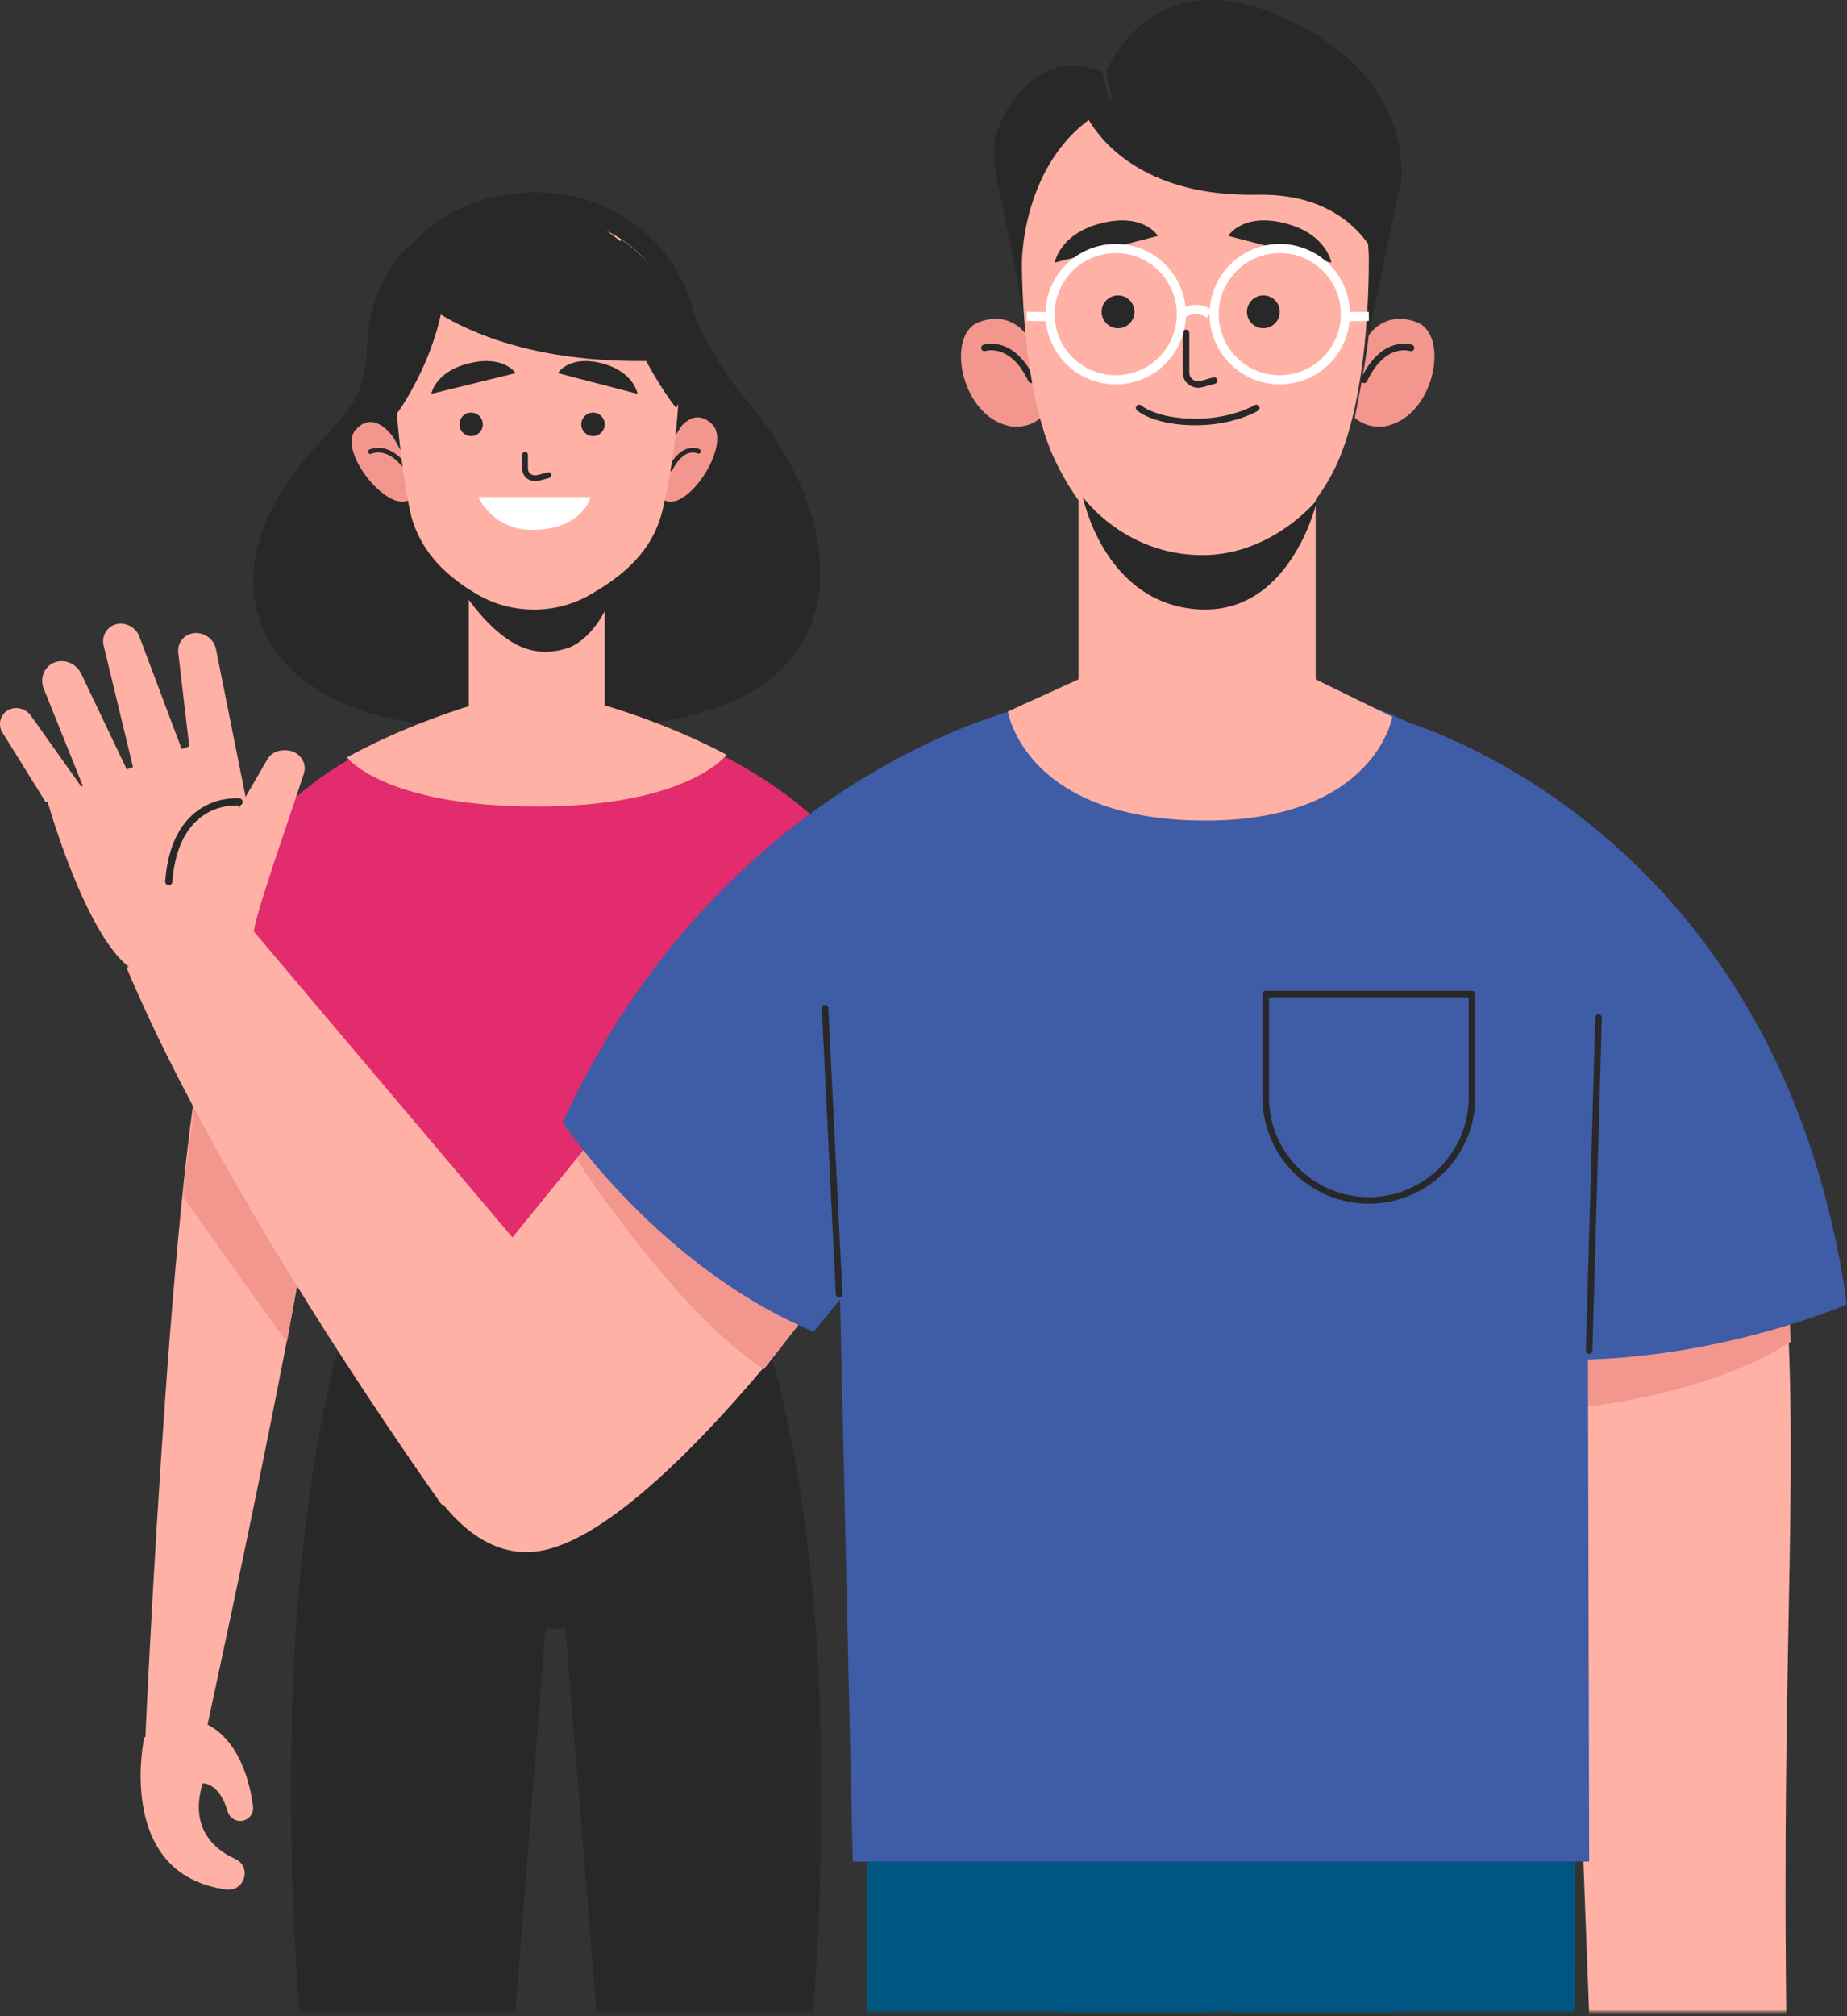<?xml version="1.0" encoding="UTF-8"?>
<svg width="394px" height="430px" viewBox="0 0 394 430" version="1.1" xmlns="http://www.w3.org/2000/svg" xmlns:xlink="http://www.w3.org/1999/xlink">
    <rect x="0" y="0" width="394" height="430" fill="#333333" stroke="none"/>
    <!-- Generator: Sketch 63.1 (92452) - https://sketch.com -->
    <title>ilustra-trabalhe-conosco</title>
    <desc>Created with Sketch.</desc>
    <defs>
        <polygon id="path-1" points="0.023 0.295 113.27 0.295 113.27 156.124 0.023 156.124"></polygon>
        <polygon id="path-3" points="0 434 398 434 398 0 0 0"></polygon>
    </defs>
    <g id="Page-1" stroke="none" stroke-width="1" fill="none" fill-rule="evenodd">
        <g id="Desktop-HD" transform="translate(-919, -2561)">
            <g id="ilustra-trabalhe-conosco" transform="translate(915, 2556)">
                <g id="Group-3" transform="translate(66, 278)">
                    <mask id="mask-2" fill="white">
                        <use xlink:href="#path-1"></use>
                    </mask>
                    <g id="Clip-2"></g>
                    <path d="M100.604,10.454 L59.821,5.029 L60.193,0.295 L12.492,6.641 C12.492,6.641 -13.542,76.356 9.627,221.293 L42.802,221.293 L54.368,74.328 L58.608,74.328 L70.547,221.293 L103.724,221.293 C126.893,76.356 100.604,10.454 100.604,10.454" id="Fill-1" fill="#282828" mask="url(#mask-2)"></path>
                </g>
                <path d="M163.433,90.58 C157.906,84.112 153.48,76.565 149.719,65.975 C145.681,54.607 132.461,59.227 132.461,59.227 C132.461,59.227 121.445,45.127 104.867,50.039 C88.289,54.949 82.529,66.687 82.192,80.64 C81.853,94.593 70.822,96.774 62.327,112.917 C47.33,141.413 72.579,165.416 118.54,158.757 L118.601,158.313 C123.128,159.681 128.674,160.277 135.446,159.878 C190.661,156.617 185.332,116.212 163.433,90.58" id="Fill-4" fill="#282828"></path>
                <path d="M145.255,111.316 C149.94,115.427 160.417,99.836 155.89,95.458 C151.363,91.082 147.908,97.949 147.908,97.949 L145.887,102.603 L144.363,108.906 L144,110.556 L145.255,111.316 Z" id="Fill-6" fill="#F3978E"></path>
                <path d="M153,101.248 C153,101.248 149.823,99.559 147,105" id="Stroke-8" stroke="#282828" stroke-width="0.993" stroke-linecap="round" stroke-linejoin="round"></path>
                <path d="M91.82,111.184 C87.519,115.539 75.74,101.268 79.861,96.667 C83.981,92.067 88.014,98.445 88.014,98.445 L90.43,102.792 L92.496,108.777 L93,110.348 L91.82,111.184 Z" id="Fill-10" fill="#F3978E"></path>
                <path d="M83,101.326 C83,101.326 86.412,99.623 90,104" id="Stroke-12" stroke="#282828" stroke-width="0.993" stroke-linecap="round" stroke-linejoin="round"></path>
                <path d="M153,80.623 C153,101.228 137.33,111 118,111 C98.67,111 83,101.228 83,80.623 C83,60.018 98.67,46 118,46 C137.33,46 153,60.018 153,80.623" id="Fill-14" fill="#282828"></path>
                <mask id="mask-4" fill="white">
                    <use xlink:href="#path-3"></use>
                </mask>
                <g id="Clip-17"></g>
                <polygon id="Fill-16" fill="#FFB1A5" mask="url(#mask-4)" points="104 164 133 164 133 127 104 127"></polygon>
                <path d="M99,125 C99,125 107.139,141.099 117.152,143.612 C119.827,144.284 122.684,144.054 125.263,143.147 C129.032,141.823 133.811,136.254 134.623,130.093 L135,126.573 C135,126.573 117.182,136.187 99,125" id="Fill-18" fill="#282828" mask="url(#mask-4)"></path>
                <path d="M148.978,82.312 C148.978,94.958 147.176,105.871 145.379,113.616 C143.618,121.199 138.664,126.498 131.663,130.763 L130.388,131.54 C122.981,136.054 113.41,136.158 105.888,131.81 C98.304,127.423 92.993,121.64 91.359,113.504 C88.386,98.703 88.061,82.312 88.061,82.312 C88.061,82.312 85.233,50.388 118.085,51.009 C150.937,51.628 148.978,82.312 148.978,82.312" id="Fill-19" fill="#FFB1A5" mask="url(#mask-4)"></path>
                <path d="M116,102 L116,104.905 C116,105.194 116.056,105.471 116.157,105.726 C116.559,106.722 117.713,107.198 118.757,106.923 L121,106.331" id="Stroke-20" stroke="#282828" stroke-width="1.23" stroke-linecap="round" stroke-linejoin="round" mask="url(#mask-4)"></path>
                <path d="M123,84.577 L140,89 C140,89 139.228,84.198 132.272,82.452 C125.317,80.707 123,84.577 123,84.577" id="Fill-21" fill="#282828" mask="url(#mask-4)"></path>
                <path d="M114,84.577 L96,89 C96,89 96.817,84.198 104.181,82.452 C111.545,80.707 114,84.577 114,84.577" id="Fill-22" fill="#282828" mask="url(#mask-4)"></path>
                <path d="M107,95.5 C107,96.881 105.881,98 104.5,98 C103.119,98 102,96.881 102,95.5 C102,94.119 103.119,93 104.5,93 C105.881,93 107,94.119 107,95.5" id="Fill-23" fill="#282828" mask="url(#mask-4)"></path>
                <path d="M133,95.5 C133,96.881 131.881,98 130.5,98 C129.12,98 128,96.881 128,95.5 C128,94.119 129.12,93 130.5,93 C131.881,93 133,94.119 133,95.5" id="Fill-24" fill="#282828" mask="url(#mask-4)"></path>
                <path d="M106,111 L130,111 C130,111 128.306,118 117.423,118 C109.135,118 106,111 106,111" id="Fill-25" fill="#FFFFFF" mask="url(#mask-4)"></path>
                <path d="M88.826,93 C88.826,93 101.482,75.613 98.563,58 C98.563,58 89.169,62.805 86.723,75.203 C84.276,87.601 88.826,93 88.826,93" id="Fill-26" fill="#282828" mask="url(#mask-4)"></path>
                <path d="M148.228,92 C148.228,92 133.451,73.81 136.385,56 C136.385,56 146.635,62.053 149.094,74.588 C151.552,87.126 148.228,92 148.228,92" id="Fill-27" fill="#282828" mask="url(#mask-4)"></path>
                <path d="M89,64.737 C89,64.737 104.018,84.798 150,81.669 C150,81.669 144.747,53.061 122.463,50.203 C122.463,50.203 96.733,47.15 89,64.737" id="Fill-28" fill="#282828" mask="url(#mask-4)"></path>
                <path d="M47.448,376.995 C46.787,378.042 85.315,208.465 73.876,211.029 C72.834,211.262 52.799,213.132 49.822,219.219 C41.191,236.861 35,375.709 35,375.709 L47.448,376.995 Z" id="Fill-29" fill="#FFB1A5" mask="url(#mask-4)"></path>
                <path d="M34.757,375.552 C34.757,375.552 28.433,404.776 52.339,407.97 C53.914,408.181 55.436,407.254 55.955,405.759 L56.023,405.56 C56.595,403.909 55.765,402.139 54.163,401.426 C50.266,399.689 44.22,395.304 47.219,385.345 C47.219,385.345 50.675,384.923 52.582,391.343 C53.073,392.995 54.934,393.823 56.479,393.05 C57.532,392.52 58.126,391.392 57.977,390.224 C57.404,385.728 55.134,374.905 46.419,372 L34.757,375.552 Z" id="Fill-30" fill="#FFB1A5" mask="url(#mask-4)"></path>
                <path d="M43,260.096 C43,260.096 65.141,291.601 65.257,290.991 C65.374,290.384 73,246.759 73,246.759 L46.133,235 L43,260.096 Z" id="Fill-31" fill="#F3978E" mask="url(#mask-4)"></path>
                <path d="M105.608,158.448 C106.562,158.443 50.286,159.45 40,230.449 L72.342,235.399 L78.863,289 L169.089,289 L187,189.967 C187,189.967 174.267,168.511 137.15,158 L105.608,158.448 Z" id="Fill-32" fill="#E32C6D" mask="url(#mask-4)"></path>
                <path d="M78,166.519 C78,166.519 85.944,177 118.499,177 C150.753,177 159,165.97 159,165.97 C159,165.97 139.987,155.414 117.925,152 C117.925,152 98.224,155.487 78,166.519" id="Fill-33" fill="#FFB1A5" mask="url(#mask-4)"></path>
                <polygon id="Fill-34" fill="#005683" mask="url(#mask-4)" points="189 391 189.078 533 258.652 533 264 391"></polygon>
                <polygon id="Fill-35" fill="#005683" mask="url(#mask-4)" points="340 391 339.923 533 270.346 533 265 391"></polygon>
                <polygon id="Fill-36" fill="#005683" mask="url(#mask-4)" points="230 441 302 441 302 392 230 392"></polygon>
                <path d="M384.082,268 C388.431,315.986 383.842,350.95 385.111,439.248 L343.239,441 L337,275.72 L384.082,268 Z" id="Fill-37" fill="#FFB1A5" mask="url(#mask-4)"></path>
                <path d="M342.016,305 C342.016,305 368.139,302.662 386,291.14 L385.529,281 L342,286.799 L342.016,305 Z" id="Fill-38" fill="#F3978E" mask="url(#mask-4)"></path>
                <path d="M301,158 C301,158 383.121,178.699 398,283.171 C398,283.171 357.808,300.635 317.53,293.123 L326.591,258.182 L301,158 Z" id="Fill-39" fill="#3F5CA6" mask="url(#mask-4)"></path>
                <path d="M55.903,201 L117,273.265 L98.304,326 C98.304,326 51.866,261.337 31,211.357 L55.903,201 Z" id="Fill-40" fill="#FFB1A5" mask="url(#mask-4)"></path>
                <path d="M58,203.344 C58,203.344 36.705,215.414 31.288,211.048 C21.823,203.418 14,175.49 14,175.49 C14,175.49 53.823,160.429 53.448,161.017 C53.074,161.606 58,203.344 58,203.344" id="Fill-41" fill="#FFB1A5" mask="url(#mask-4)"></path>
                <path d="M58.165,204 C57.79,201.849 66.012,178.643 68.83,169.941 C69.51,167.842 68.077,165.54 65.821,165.104 C64.351,164.82 62.026,165.003 60.925,167.13 L51,184.259 L58.165,204 Z" id="Fill-42" fill="#FFB1A5" mask="url(#mask-4)"></path>
                <path d="M57,178 L50.089,143.514 C49.68,141.219 47.38,139.638 45.087,140.072 C43.101,140.448 41.792,142.223 42.027,144.218 L45.039,169.898 L57,178 Z" id="Fill-43" fill="#FFB1A5" mask="url(#mask-4)"></path>
                <path d="M43,165.4 L33.761,140.835 C32.998,138.684 30.616,137.492 28.513,138.208 C26.69,138.829 25.666,140.697 26.099,142.614 L32.953,171 L43,165.4 Z" id="Fill-44" fill="#FFB1A5" mask="url(#mask-4)"></path>
                <path d="M33,173.202 L21.337,148.713 C20.267,146.441 17.604,145.385 15.417,146.368 C13.365,147.29 12.456,149.695 13.334,151.881 L22.632,175 L33,173.202 Z" id="Fill-45" fill="#FFB1A5" mask="url(#mask-4)"></path>
                <path d="M13.706,176 L4.313,160.887 C3.535,159.108 4.254,157.115 5.956,156.326 C7.584,155.571 9.595,156.166 10.649,157.711 L23,175.095 L13.706,176 Z" id="Fill-46" fill="#FFB1A5" mask="url(#mask-4)"></path>
                <path d="M55,176.027 C55,176.027 41.397,174.576 40,193" id="Stroke-47" stroke="#282828" stroke-width="1.532" stroke-linecap="round" stroke-linejoin="round" mask="url(#mask-4)"></path>
                <path d="M86,301.081 C86,301.081 97.494,340.797 120.399,335.517 C143.303,330.236 179,281.395 179,281.395 L171.01,198 L106.724,276.995 L86,301.081 Z" id="Fill-48" fill="#FFB1A5" mask="url(#mask-4)"></path>
                <path d="M127,252.255 C127,252.255 148.564,285.334 166.961,297 L179,281.542 L132.551,245 L127,252.255 Z" id="Fill-49" fill="#F3978E" mask="url(#mask-4)"></path>
                <path d="M222,156 C222,156 158.069,170.355 124,244.37 C124,244.37 144.584,275.267 177.584,289 L199.678,262.038 L222,156 Z" id="Fill-50" fill="#3F5CA6" mask="url(#mask-4)"></path>
                <path d="M221.597,155.538 C196.671,168.321 181,185.273 181,185.273 L185.918,402 L343,402 L342.49,186.39 C342.49,186.39 322.69,167.02 301.229,157.576 C283.004,149.555 239.317,146.452 221.597,155.538" id="Fill-51" fill="#3F5CA6" mask="url(#mask-4)"></path>
                <path d="M296,261 L296,261 C283.85,261 274,251.151 274,239.001 L274,217 L318,217 L318,239.001 C318,251.151 308.15,261 296,261 Z" id="Stroke-52" stroke="#282828" stroke-width="1.397" stroke-linecap="round" stroke-linejoin="round" mask="url(#mask-4)"></path>
                <line x1="343" y1="293" x2="345" y2="222" id="Stroke-53" stroke="#282828" stroke-width="1.397" stroke-linecap="round" stroke-linejoin="round" mask="url(#mask-4)"></line>
                <line x1="183" y1="281" x2="180" y2="220" id="Stroke-54" stroke="#282828" stroke-width="1.397" stroke-linecap="round" stroke-linejoin="round" mask="url(#mask-4)"></line>
                <path d="M223.251,76 L216.739,43.759 C216.373,41.134 215.356,37.081 216.602,33.273 C218.664,26.973 226.244,14.875 239.2,20.413 L242,33.178 C242,33.178 228.546,35.896 223.15,53.511 L223.251,76 Z" id="Fill-55" fill="#282828" mask="url(#mask-4)"></path>
                <path d="M238,27 C237.769,31.305 234.108,50.139 221.24,57 C221.24,57 209.967,31.91 238,27" id="Fill-56" fill="#282828" mask="url(#mask-4)"></path>
                <path d="M284.657,149.877 L284.657,149.877 L284.657,95 L234.061,95 L234.061,149.877 L219,156.742 C219,156.742 222.532,179.486 259.889,179.992 C297.247,180.496 301,157.862 301,157.862 L284.657,149.877 Z" id="Fill-57" fill="#FFB1A5" mask="url(#mask-4)"></path>
                <path d="M240,20.284 C240,20.284 249.286,-4.206 277.92,8.814 C295.25,16.694 300.105,27.259 302.169,34.746 C302.856,37.233 303.129,41.15 302.943,43.478 L296.016,76 L268.976,31.003 L242.81,33.079 L240,20.284 Z" id="Fill-58" fill="#282828" mask="url(#mask-4)"></path>
                <path d="M295.967,76.527 C295.967,76.527 299.337,71.052 306.287,73.745 C313.237,76.438 310.093,93.677 299.668,95.874 C299.668,95.874 295.931,96.706 293,94.093 C293,94.093 295.564,81.36 295.967,76.527" id="Fill-59" fill="#F3978E" mask="url(#mask-4)"></path>
                <path d="M305,79.194 C305,79.194 299.152,77.2 295,86" id="Stroke-60" stroke="#282828" stroke-width="1.397" stroke-linecap="round" stroke-linejoin="round" mask="url(#mask-4)"></path>
                <path d="M223.033,76.527 C223.033,76.527 219.663,71.052 212.713,73.745 C205.763,76.438 208.907,93.677 219.332,95.874 C219.332,95.874 223.069,96.706 226,94.093 C226,94.093 223.435,81.36 223.033,76.527" id="Fill-61" fill="#F3978E" mask="url(#mask-4)"></path>
                <path d="M214,79.194 C214,79.194 219.848,77.2 224,86" id="Stroke-62" stroke="#282828" stroke-width="1.397" stroke-linecap="round" stroke-linejoin="round" mask="url(#mask-4)"></path>
                <path d="M295.996,60.56 C296,70.848 294.983,92.371 288.611,105.145 C282.628,117.139 272.733,123.594 259.76,123.98 C246.787,124.363 237.123,119.4 229.378,103.835 C221.633,88.268 222.003,60.751 222.003,60.751 C222.003,60.751 222.003,24 258.598,24 C297.141,24 295.996,60.56 295.996,60.56" id="Fill-63" fill="#FFB1A5" mask="url(#mask-4)"></path>
                <path d="M235,111 C235,111 239.219,132.334 257.849,134.787 C279.288,137.607 285,111.542 285,111.542 C285,111.542 275.525,123.374 260.541,123.392 C243.832,123.414 235,111 235,111" id="Fill-64" fill="#282828" mask="url(#mask-4)"></path>
                <path d="M257,76 L257,84.388 C257,84.748 257.067,85.092 257.19,85.409 C257.671,86.652 259.056,87.248 260.308,86.904 L263,86.163" id="Stroke-65" stroke="#282828" stroke-width="1.397" stroke-linecap="round" stroke-linejoin="round" mask="url(#mask-4)"></path>
                <path d="M246,71.5 C246,73.432 244.433,75 242.499,75 C240.567,75 239,73.432 239,71.5 C239,69.567 240.567,68 242.499,68 C244.433,68 246,69.567 246,71.5" id="Fill-66" fill="#282828" mask="url(#mask-4)"></path>
                <path d="M277,71.5 C277,73.432 275.432,75 273.5,75 C271.568,75 270,73.432 270,71.5 C270,69.567 271.568,68 273.5,68 C275.432,68 277,69.567 277,71.5" id="Fill-67" fill="#282828" mask="url(#mask-4)"></path>
                <path d="M266,55.313 L288,61 C288,61 287,54.825 278,52.581 C269,50.338 266,55.313 266,55.313" id="Fill-68" fill="#282828" mask="url(#mask-4)"></path>
                <path d="M251,55.313 L229,61 C229,61 230,54.825 239,52.581 C248,50.338 251,55.313 251,55.313" id="Fill-69" fill="#282828" mask="url(#mask-4)"></path>
                <path d="M247,92 C247,92 250.327,95 259.075,95 C267.031,95 272,92 272,92" id="Stroke-70" stroke="#282828" stroke-width="1.397" stroke-linecap="round" stroke-linejoin="round" mask="url(#mask-4)"></path>
                <path d="M256,72 C256,79.732 249.733,86 242.001,86 C234.269,86 228,79.732 228,72 C228,64.268 234.269,58 242.001,58 C249.733,58 256,64.268 256,72 Z" id="Stroke-71" stroke="#FFFFFF" stroke-width="1.951" mask="url(#mask-4)"></path>
                <path d="M291,72 C291,79.732 284.733,86 277.001,86 C269.269,86 263,79.732 263,72 C263,64.268 269.269,58 277.001,58 C284.733,58 291,64.268 291,72 Z" id="Stroke-72" stroke="#FFFFFF" stroke-width="1.951" mask="url(#mask-4)"></path>
                <path d="M256,72 C256,72 259.112,69.75 262,72" id="Stroke-73" stroke="#FFFFFF" stroke-width="1.951" mask="url(#mask-4)"></path>
                <line x1="228" y1="72.546" x2="223" y2="72.454" id="Stroke-74" stroke="#FFFFFF" stroke-width="1.951" mask="url(#mask-4)"></line>
                <line x1="291" y1="72.532" x2="296" y2="72.468" id="Stroke-75" stroke="#FFFFFF" stroke-width="1.951" mask="url(#mask-4)"></line>
                <path d="M235,28.088 C235,28.088 241.766,47.118 272.297,46.534 C293.043,46.138 298,61 298,61 C298,61 294.389,27.775 293.441,28.088 C292.491,28.402 261.873,20 261.873,20 L235,28.088 Z" id="Fill-76" fill="#282828" mask="url(#mask-4)"></path>
            </g>
        </g>
    </g>
</svg>